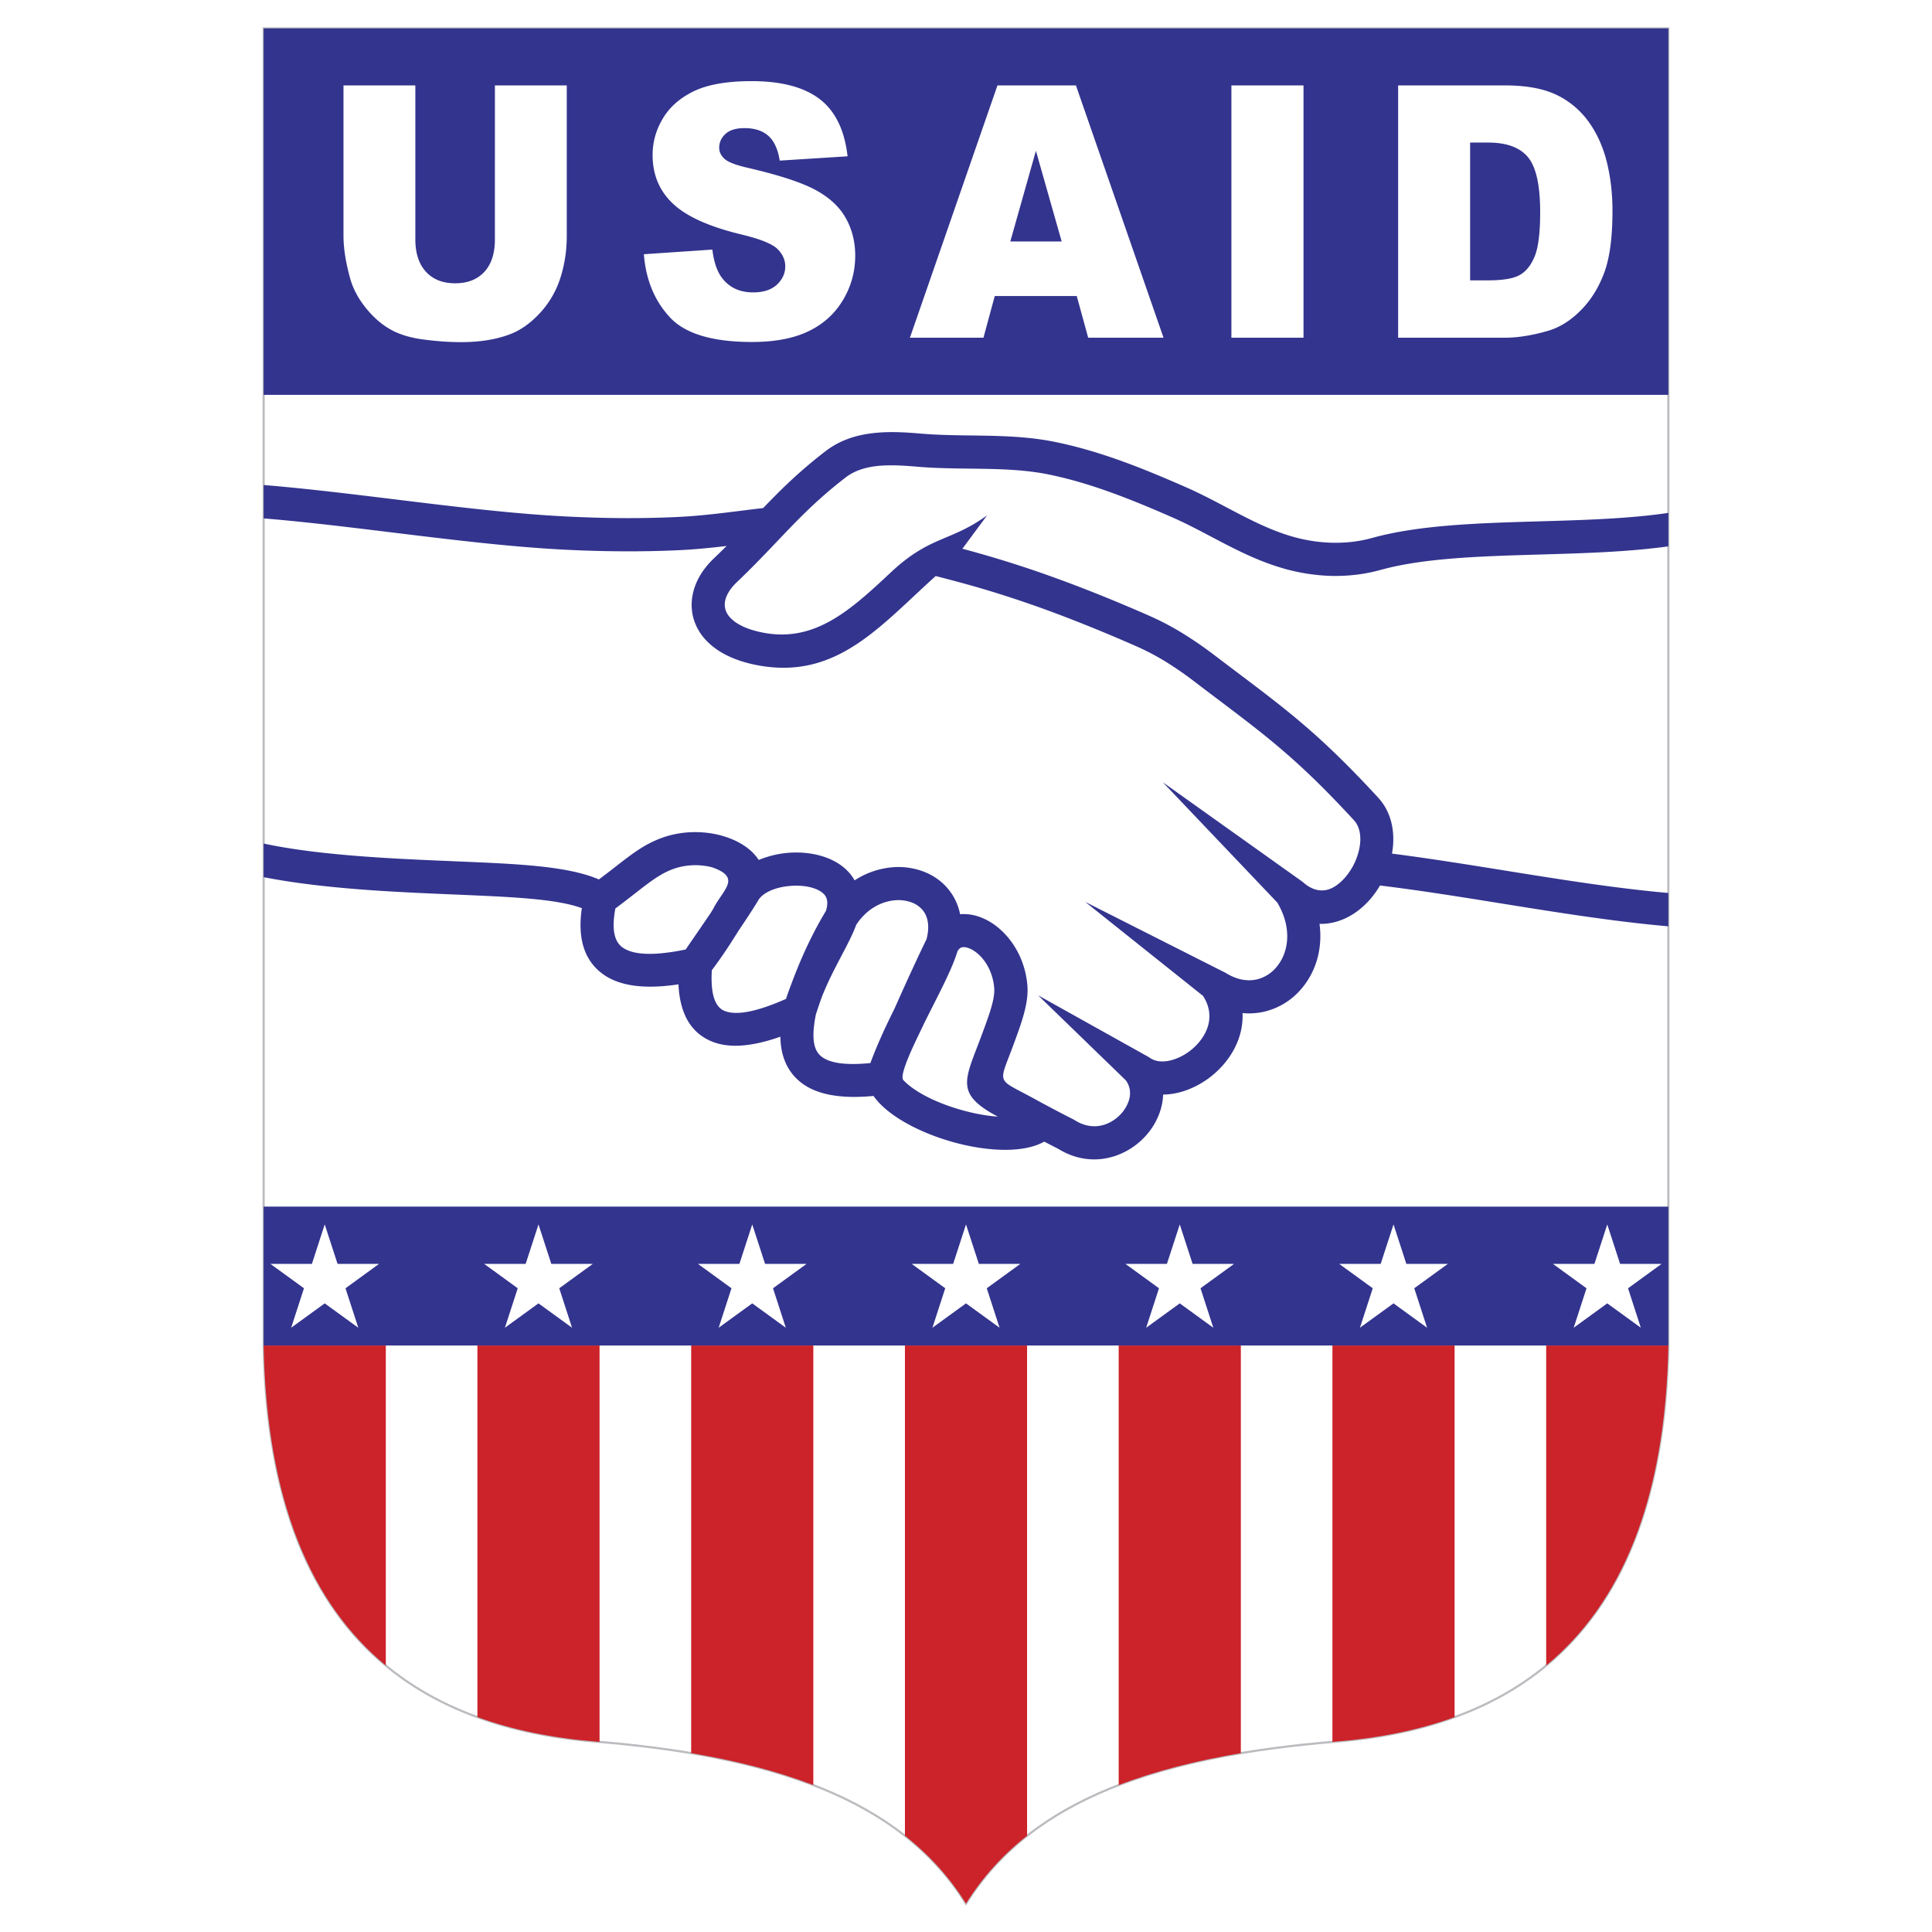 <svg xmlns="http://www.w3.org/2000/svg" width="2500" height="2500" viewBox="0 0 192.756 192.756"><g fill-rule="evenodd" clip-rule="evenodd"><path fill="#fff" d="M0 0h192.756v192.756H0V0z"/><path d="M26.305 134.242V2.834h140.146v131.408c-.518 27.332-13.844 37.938-33.135 39.516-17.348 1.42-30.375 5.619-36.938 16.164-6.563-10.545-19.59-14.744-36.939-16.164-19.29-1.578-32.617-12.184-33.134-39.516z" fill="#fff" stroke="#bbbcbf" stroke-width=".216" stroke-miterlimit="2.613"/><path d="M38.492 134.242v31.928c-7.4-6.129-11.891-16.289-12.187-31.928h12.187zm21.326 0v39.547l-.379-.031c-4.25-.348-8.21-1.135-11.808-2.441v-37.074h12.187v-.001zm21.327 0v43.855c-3.641-1.4-7.72-2.436-12.187-3.186v-40.67h12.187v.001zm21.326 0v48.91c-2.412 1.898-4.453 4.137-6.093 6.77-1.639-2.633-3.681-4.871-6.093-6.77v-48.91h12.186zm21.328 0v40.67c-4.467.75-8.547 1.785-12.188 3.186v-43.855h12.188v-.001zm21.326 0v37.074c-3.598 1.307-7.559 2.094-11.809 2.441l-.379.031v-39.547h12.188v.001zm9.139 31.928v-31.928h12.188c-.296 15.639-4.788 25.799-12.188 31.928z" fill="#cc2229"/><path d="M26.305 2.834h140.146v36.561H26.305V2.834zm23.073 5.688h7.169v15.007c0 1.489-.216 2.889-.644 4.213a9.275 9.275 0 0 1-2.013 3.469c-.915.99-1.873 1.682-2.878 2.086-1.396.557-3.068.838-5.027.838-1.13 0-2.364-.083-3.701-.258-1.336-.17-2.452-.51-3.349-1.02-.898-.51-1.721-1.237-2.468-2.174-.747-.938-1.255-1.905-1.531-2.901-.444-1.6-.666-3.018-.666-4.254V8.522h7.169v15.365c0 1.377.352 2.449 1.05 3.217.704.774 1.678 1.16 2.927 1.16 1.234 0 2.208-.381 2.911-1.143.698-.756 1.05-1.84 1.05-3.234V8.522h.001zm14.861 16.842l6.834-.463c.146 1.201.449 2.115.904 2.748.735 1.02 1.796 1.523 3.171 1.523 1.022 0 1.812-.258 2.37-.779.552-.522.828-1.125.828-1.811 0-.65-.26-1.236-.79-1.752s-1.753-1.002-3.679-1.459c-3.149-.768-5.395-1.781-6.737-3.053-1.353-1.272-2.029-2.889-2.029-4.858 0-1.295.346-2.52 1.039-3.669.692-1.148 1.731-2.051 3.122-2.713 1.391-.656 3.295-.984 5.714-.984 2.97 0 5.237.598 6.796 1.793s2.483 3.1 2.781 5.708l-6.769.428c-.179-1.131-.557-1.957-1.137-2.473-.573-.51-1.369-.768-2.38-.768-.839 0-1.467.188-1.889.574-.422.381-.633.85-.633 1.401 0 .398.173.756.519 1.078.341.334 1.142.639 2.414.926 3.138.732 5.384 1.477 6.742 2.227s2.349 1.676 2.965 2.79c.617 1.107.931 2.35.931 3.727 0 1.611-.417 3.1-1.239 4.459-.822 1.365-1.975 2.396-3.458 3.1-1.477.703-3.344 1.055-5.595 1.055-3.95 0-6.688-.82-8.208-2.473-1.526-1.647-2.387-3.739-2.587-6.282zm43.189 4.172h-8.182l-1.125 4.155h-7.338l8.733-25.169h7.83l8.738 25.169h-7.516l-1.14-4.155zm-1.504-5.444l-2.57-9.048-2.555 9.048h5.125zm16.933-15.57h7.195v25.169h-7.195V8.522zm16.635 0h10.672c2.1 0 3.799.311 5.096.926a8.434 8.434 0 0 1 3.209 2.661c.844 1.16 1.455 2.502 1.84 4.038.379 1.535.568 3.158.568 4.875 0 2.69-.281 4.776-.85 6.259-.562 1.482-1.348 2.725-2.354 3.721-1.002 1.002-2.078 1.67-3.23 2.004-1.574.458-3.002.686-4.279.686h-10.672V8.522zm7.182 5.702v13.747h1.758c1.504 0 2.57-.176 3.203-.539.633-.357 1.131-.99 1.494-1.887.357-.896.535-2.356.535-4.372 0-2.667-.4-4.489-1.201-5.473-.807-.985-2.137-1.477-3.998-1.477h-1.791v.001zM96.019 54.748l.223.06c.932.25 1.901.524 2.918.826 2.676.796 5.314 1.701 7.916 2.687a158.24 158.24 0 0 1 7.707 3.168 27.319 27.319 0 0 1 3.324 1.767 38.604 38.604 0 0 1 3.049 2.105c.553.421 1.426 1.08 2.262 1.712 5.186 3.915 8.375 6.324 14.025 12.445l-.027-.025c1.453 1.511 1.832 3.617 1.463 5.672 3.689.472 7.512 1.086 11.34 1.701 5.459.877 10.932 1.757 16.232 2.227v3.326c-5.4-.471-11.082-1.384-16.75-2.295-4.021-.646-8.039-1.292-12.018-1.778a9.109 9.109 0 0 1-1.066 1.469c-.691.772-1.518 1.41-2.438 1.827-.805.365-1.66.559-2.533.53a8.65 8.65 0 0 1-.16 3.259 7.814 7.814 0 0 1-1.926 3.535 6.905 6.905 0 0 1-3.426 1.967 6.767 6.767 0 0 1-2.164.143 6.817 6.817 0 0 1-.477 2.799c-.463 1.186-1.232 2.244-2.166 3.096a8.883 8.883 0 0 1-3.158 1.869 7.158 7.158 0 0 1-2.123.369 6.07 6.07 0 0 1-.234 1.449 6.859 6.859 0 0 1-1.643 2.814 7.21 7.21 0 0 1-2.809 1.822c-1.762.619-3.811.541-5.789-.68-.504-.256-.959-.492-1.383-.713a5.77 5.77 0 0 1-.783.352c-2.066.756-5.232.543-8.226-.281-2.972-.816-5.883-2.252-7.473-3.949a6.51 6.51 0 0 1-.556-.68c-3.995.379-6.428-.379-7.83-1.885-1.017-1.092-1.434-2.469-1.462-4.027-2.743.969-5.014 1.184-6.736.518-2.097-.811-3.287-2.672-3.432-5.74-3.534.535-6.034.127-7.64-1.098-1.827-1.393-2.426-3.606-2-6.504-2.499-.923-6.938-1.114-12.075-1.334-5.436-.234-13.276-.499-19.671-1.759V84.16c6.009 1.296 14.31 1.565 19.8 1.801 5.686.244 10.579.455 13.647 1.781.651-.483 1.169-.887 1.643-1.256 1.667-1.299 2.875-2.241 4.596-2.876 1.976-.73 4.116-.733 5.882-.272 1.099.287 2.076.758 2.812 1.354a4.8 4.8 0 0 1 1.016 1.106 9.776 9.776 0 0 1 3.8-.743c1.056.006 2.111.185 3.044.547 1.035.402 1.921 1.031 2.52 1.907.072.105.14.214.203.324a8.13 8.13 0 0 1 3.595-1.288 7.152 7.152 0 0 1 3.246.397c1.043.393 1.957 1.042 2.63 1.928.506.665.873 1.45 1.052 2.342a4.57 4.57 0 0 1 1.8.219c.859.277 1.705.798 2.443 1.517 1.287 1.252 2.293 3.139 2.471 5.389.139 1.742-.574 3.678-1.365 5.83-1.514 4.115-1.785 3.365 1.855 5.35a142.13 142.13 0 0 0 4.125 2.18l.135.078c1.053.666 2.119.721 3.021.404a3.885 3.885 0 0 0 1.504-.982 3.59 3.59 0 0 0 .865-1.455c.191-.662.121-1.365-.324-1.961l-8.748-8.479 11.09 6.191c.629.492 1.549.51 2.473.203a5.536 5.536 0 0 0 1.969-1.17c.574-.523 1.041-1.16 1.312-1.854.391-1 .359-2.162-.391-3.312l-11.752-9.377 14.014 7.083c1.105.695 2.184.863 3.111.648a3.611 3.611 0 0 0 1.785-1.037 4.478 4.478 0 0 0 1.096-2.034c.33-1.335.133-2.952-.844-4.594l-11.42-12.002 13.953 9.94c1.014.925 2.016 1.022 2.854.643.467-.212.92-.571 1.326-1.025a6.29 6.29 0 0 0 1.07-1.676c.654-1.501.742-3.187-.18-4.147l-.027-.026c-5.439-5.894-8.543-8.237-13.584-12.044-.592-.445-1.225-.924-2.275-1.725a34.854 34.854 0 0 0-2.777-1.924 23.773 23.773 0 0 0-2.924-1.547 153.663 153.663 0 0 0-7.539-3.103 110.793 110.793 0 0 0-7.684-2.61c-.896-.267-1.847-.533-2.84-.8-.707-.189-1.382-.366-2.032-.53-.728.651-1.458 1.333-2.175 2.004-4.604 4.302-8.728 8.155-15.536 6.907-2.372-.435-4.076-1.328-5.159-2.461a5.305 5.305 0 0 1-1.269-2.132 5.05 5.05 0 0 1-.122-2.394c.237-1.293.956-2.566 2.109-3.667.453-.433.881-.852 1.289-1.258-1.565.185-3.131.344-4.698.418a107.56 107.56 0 0 1-5.705.114c-1.93-.01-3.826-.066-5.692-.159-5.396-.268-11.376-1-17.316-1.726-4.346-.531-8.669-1.06-12.778-1.399v-3.33c4.152.339 8.654.889 13.179 1.442 5.847.715 11.734 1.436 17.071 1.7 1.877.093 3.73.149 5.55.159 1.826.01 3.671-.025 5.537-.114 2.196-.104 4.366-.377 6.535-.649.605-.076 1.211-.151 1.967-.24 1.796-1.871 3.579-3.637 6.204-5.661 1.431-1.104 3.052-1.617 4.749-1.812 1.604-.185 3.19-.091 4.733.042 1.713.147 3.353.168 4.992.189 2.781.035 5.56.071 8.355.629 2.289.458 4.521 1.129 6.711 1.917 2.119.763 4.25 1.661 6.365 2.587 1.455.637 2.799 1.346 4.139 2.051 2.049 1.08 4.086 2.152 6.258 2.818 1.451.445 2.867.663 4.209.699 1.463.04 2.811-.136 4-.465 4.748-1.317 10.689-1.491 16.723-1.667 4.436-.129 8.922-.26 12.871-.843v3.338c-4.031.559-8.43.687-12.779.814-5.852.17-11.615.339-15.936 1.538-1.51.419-3.184.642-4.957.594a19.169 19.169 0 0 1-5.102-.854c-2.475-.759-4.643-1.901-6.826-3.051-1.297-.684-2.602-1.371-3.92-1.947-2-.875-4.037-1.734-6.156-2.497-2.051-.738-4.133-1.364-6.246-1.787-2.49-.498-5.117-.531-7.748-.564-1.775-.022-3.551-.045-5.225-.189-1.415-.122-2.84-.211-4.086-.067-1.153.132-2.222.457-3.107 1.14-2.881 2.223-4.726 4.162-6.787 6.329-1.208 1.269-2.488 2.615-4.097 4.151-.639.61-1.027 1.258-1.14 1.871a1.78 1.78 0 0 0 .044.843c.085.281.249.557.494.813.625.655 1.725 1.192 3.361 1.492 5.17.948 8.724-2.373 12.692-6.08 3.874-3.621 5.91-3.002 9.549-5.64l-2.461 3.329zM61.396 90.637c-.358 1.89-.175 3.211.66 3.848 1.043.795 3.101.917 6.353.246l.355-.518c.656-.952 1.426-2.07 2.139-3.126l.257-.414c.958-1.919 2.882-3.098-.114-4.141-1.176-.307-2.601-.305-3.917.182-1.255.464-2.284 1.266-3.704 2.372-.626.486-1.315 1.024-2.029 1.551zm9.623 6.16c-.142 2.393.319 3.697 1.294 4.074 1.242.48 3.327.021 6.107-1.211a24.91 24.91 0 0 1 .538-1.496c.159-.434.341-.91.547-1.42.689-1.707 1.647-3.794 2.905-5.874.204-.685.149-1.174-.074-1.5-.2-.292-.548-.523-.981-.691-.535-.208-1.185-.311-1.868-.314-1.556-.009-3.132.469-3.771 1.354l-.004.006c-.457.776-1.23 1.953-2.07 3.198-.72 1.16-1.521 2.411-2.623 3.874zm10.377 4.43c-.349 1.76-.372 3.213.343 3.982.723.775 2.284 1.131 5.101.852.682-1.861 1.55-3.707 2.41-5.441l.292-.656c1.116-2.5 2.179-4.795 2.898-6.259.327-1.254.149-2.203-.328-2.83a2.608 2.608 0 0 0-1.169-.842 3.846 3.846 0 0 0-1.746-.203c-1.356.14-2.788.922-3.777 2.449-.347.951-.88 1.964-1.478 3.102-.634 1.207-1.35 2.568-1.938 4.064-.292.801-.491 1.422-.608 1.782zm8.729 6.531c1.167 1.246 3.485 2.35 5.921 3.02 1.209.334 2.422.555 3.508.629-4.42-2.348-3.25-3.674-1.52-8.379.654-1.777 1.244-3.377 1.16-4.432-.111-1.402-.705-2.545-1.463-3.283-.375-.364-.774-.619-1.152-.741-.266-.086-.502-.103-.676-.036-.13.051-.257.17-.372.368-.457 1.505-1.402 3.373-2.463 5.468-.281.557-.571 1.129-.86 1.713-.383.866-2.609 5.112-2.083 5.673zm-63.82 26.484h140.146v-13.857H26.305v13.857zm112.726-12.082c.426 1.312.854 2.623 1.279 3.936 1.381 0 2.76 0 4.139.002l-3.348 2.432c.426 1.312.854 2.625 1.277 3.938l-3.348-2.432-3.35 2.432c.428-1.312.854-2.625 1.279-3.938l-3.348-2.432c1.379-.002 2.76-.002 4.139-.002.428-1.313.855-2.623 1.281-3.936zm-21.326 0c.426 1.312.854 2.623 1.279 3.936 1.379 0 2.76 0 4.139.002l-3.348 2.432 1.277 3.938-3.348-2.432-3.35 2.432 1.277-3.938-3.346-2.432c1.379-.002 2.758-.002 4.139-.002l1.281-3.936zm-21.327 0l1.28 3.936c1.379 0 2.758 0 4.139.002l-3.348 2.432 1.277 3.938c-1.115-.811-2.232-1.621-3.349-2.432l-3.349 2.432 1.278-3.938-3.347-2.432c1.379-.002 2.759-.002 4.138-.002.428-1.313.855-2.623 1.281-3.936zm-21.327 0l1.28 3.936c1.379 0 2.759 0 4.139.002l-3.347 2.432 1.277 3.938-3.349-2.432-3.349 2.432 1.277-3.938-3.347-2.432c1.379-.002 2.759-.002 4.139-.002l1.28-3.936zm-21.326 0l1.279 3.936c1.38 0 2.759 0 4.139.002l-3.347 2.432 1.277 3.938-3.349-2.432-3.349 2.432 1.278-3.938-3.347-2.432c1.379-.002 2.759-.002 4.139-.002l1.28-3.936zm-21.327 0l1.28 3.936 4.138.002-3.347 2.434 1.278 3.936-3.349-2.432-3.349 2.432 1.278-3.936-3.347-2.434 4.139-.002 1.279-3.936zm127.959 0l1.279 3.936 4.139.002-3.346 2.434 1.277 3.936-3.35-2.432-3.348 2.432 1.277-3.936-3.348-2.434 4.139-.002 1.281-3.936z" fill="#33348e"/></g></svg>
